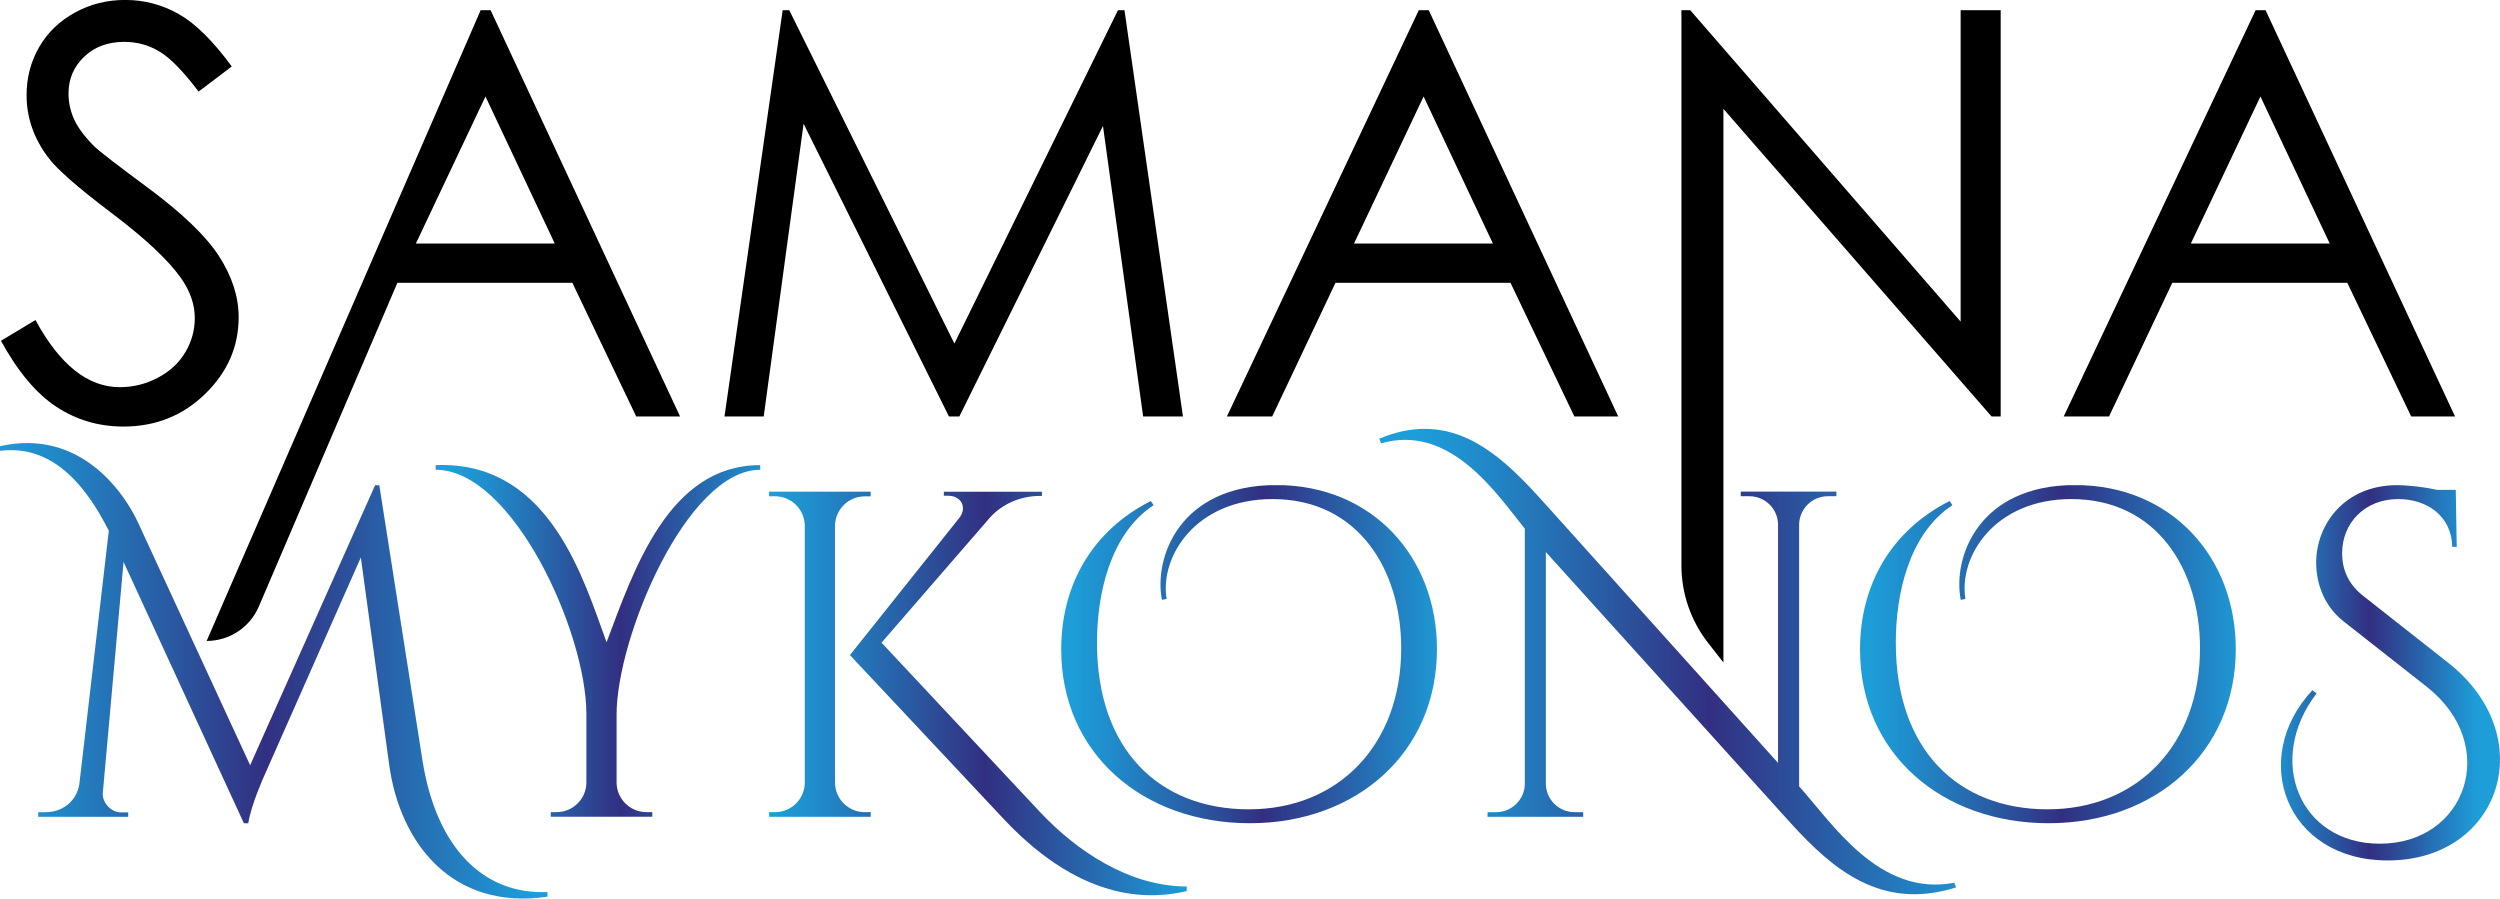 <?xml version="1.0" encoding="UTF-8"?>
<svg id="Layer_2" data-name="Layer 2" xmlns="http://www.w3.org/2000/svg" xmlns:xlink="http://www.w3.org/1999/xlink" viewBox="0 0 413.77 148.71">
  <defs>
    <style>
      .cls-1, .cls-2, .cls-3, .cls-4, .cls-5, .cls-6, .cls-7, .cls-8 {
        fill: none;
      }

      .cls-9 {
        fill: url(#linear-gradient);
      }

      .cls-2 {
        clip-path: url(#clippath-6);
      }

      .cls-3 {
        clip-path: url(#clippath-5);
      }

      .cls-4 {
        clip-path: url(#clippath-3);
      }

      .cls-5 {
        clip-path: url(#clippath-4);
      }

      .cls-6 {
        clip-path: url(#clippath-2);
      }

      .cls-7 {
        clip-path: url(#clippath-1);
      }

      .cls-10 {
        fill: url(#linear-gradient-3);
      }

      .cls-11 {
        fill: url(#linear-gradient-4);
      }

      .cls-12 {
        fill: url(#linear-gradient-2);
      }

      .cls-13 {
        fill: url(#linear-gradient-6);
      }

      .cls-14 {
        fill: url(#linear-gradient-7);
      }

      .cls-15 {
        fill: url(#linear-gradient-5);
      }

      .cls-8 {
        clip-path: url(#clippath);
      }
    </style>
    <clipPath id="clippath">
      <path class="cls-1" d="m0,73.85v.77c9.3-1.19,14.76,6.84,18.01,13.22l-4.88,41.94c-.47,2.94-2.89,4.64-5.58,4.64h-1.22v.77h14.89v-.73h-1.2c-1.42.03-3.16-1.43-3-3.28l3.43-38.17,19.92,43.25h.72c.5-3.18,2.64-7.85,2.64-7.85l15.99-36.14,4.69,34.27c1.79,13.11,10.5,24.18,26.2,21.87v-.77c-10.7.46-18.44-7.46-20.69-21.8l-7.14-45.52h-.7l-20.68,46.33-18.53-40.11c-2.13-4.62-8.05-13.21-18.37-13.21-1.42,0-2.92.16-4.5.52"/>
    </clipPath>
    <linearGradient id="linear-gradient" x1="-1310" y1="893.65" x2="-1309" y2="893.65" gradientTransform="translate(118709.45 81092.34) scale(90.62 -90.62)" gradientUnits="userSpaceOnUse">
      <stop offset="0" stop-color="#1d9ed9"/>
      <stop offset=".11" stop-color="#208bca"/>
      <stop offset=".32" stop-color="#295da5"/>
      <stop offset=".51" stop-color="#322f81"/>
      <stop offset="1" stop-color="#1d9ed9"/>
    </linearGradient>
    <clipPath id="clippath-1">
      <path class="cls-1" d="m72.1,76.98v.77c12.75,0,24.95,26.86,24.95,40.42v11.46c-.07,2.66-2.29,4.78-4.88,4.78h-1.01l-.02.77h16.82v-.77h-.96c-2.84,0-4.92-2.31-4.95-4.83v-11.34c0-12.67,11.6-40.49,23.77-40.49v-.77c-15.14,0-20.89,17.28-25.43,29.32-3.75-10.23-9.25-29.34-27.22-29.34-.35,0-.71,0-1.07.02"/>
    </clipPath>
    <linearGradient id="linear-gradient-2" x1="-1310" y1="893.66" x2="-1309" y2="893.66" gradientTransform="translate(70448.44 48115.47) scale(53.72 -53.72)" xlink:href="#linear-gradient"/>
    <clipPath id="clippath-2">
      <path class="cls-1" d="m156.21,81.37v.68h.74c2.11,0,3.16,1.92,1.85,3.63l-18.13,22.74,25.47,27.15c13.66,14.53,25.18,13.07,30.27,11.92v-.77c-9.45,0-18.23-5.84-24.37-12.42l-26.14-27.93,17.93-20.69c1.99-2.22,4.98-3.59,8.28-3.6h.34v-.69h-16.24Zm-28.92,0v.77h.99c2.68,0,4.85,2.14,4.92,4.8v42.65c-.05,2.68-2.23,4.83-4.93,4.83h-.97v.77s16.81,0,16.81,0v-.77h-.99c-2.69,0-4.87-2.15-4.92-4.83v-42.66c.08-2.65,2.25-4.78,4.92-4.78h.98v-.77s-16.81,0-16.81,0Z"/>
    </clipPath>
    <linearGradient id="linear-gradient-3" y1="893.64" x2="-1309" y2="893.64" gradientTransform="translate(90674.88 61884.61) scale(69.12 -69.12)" xlink:href="#linear-gradient"/>
    <clipPath id="clippath-3">
      <path class="cls-1" d="m192.31,99.28l.77-.15c-1.14-6.99,4.77-16.53,17.54-16.53,14.22,0,21.29,11.76,21.29,24.68,0,16.07-10.45,26.67-25.21,26.67s-25.14-9.76-25.14-27.6c0-8,2.15-17.99,9.37-22.74l-.46-.69c-9.53,4.83-14.83,13.67-14.83,24.58,0,17.22,13.53,28.75,31.21,28.75s30.98-11.68,30.98-28.83c0-15.15-10.61-27.14-26.6-27.14s-20.29,11.99-18.92,18.99"/>
    </clipPath>
    <linearGradient id="linear-gradient-4" y1="893.66" x2="-1309" y2="893.66" gradientTransform="translate(81646.77 55686.33) scale(62.19 -62.19)" xlink:href="#linear-gradient"/>
    <clipPath id="clippath-4">
      <path class="cls-1" d="m228.28,72.61l.31.77c11.53-3.35,19.29,8.61,23.78,14.12v42.26c-.05,2.58-2.15,4.66-4.74,4.66h-1.42l-.02.77h15.84v-.77h-1.43c-2.58,0-4.67-2.05-4.75-4.6v-38.45l40.55,44.89c6.92,7.61,14.98,14.53,27.35,10.61l-.3-.77c-12.42,2.38-20.18-9.84-25.68-15.95v-43.42c.09-2.55,2.18-4.6,4.75-4.6h1.42v-.77s-15.83,0-15.83,0v.77h1.43c2.59,0,4.7,2.08,4.74,4.66v39.48l-38.69-43.03c-5.39-5.99-11.51-12.26-19.79-12.26-2.33,0-4.82.49-7.52,1.63"/>
    </clipPath>
    <linearGradient id="linear-gradient-5" y1="893.65" x2="-1309" y2="893.65" gradientTransform="translate(125286.12 85421.57) scale(95.46 -95.46)" xlink:href="#linear-gradient"/>
    <clipPath id="clippath-5">
      <path class="cls-1" d="m324.52,99.28l.77-.15c-1.14-6.99,4.78-16.53,17.54-16.53,14.22,0,21.29,11.76,21.29,24.68,0,16.07-10.45,26.67-25.21,26.67s-25.14-9.76-25.14-27.6c0-8,2.15-17.99,9.37-22.74l-.46-.69c-9.53,4.83-14.83,13.67-14.83,24.58,0,17.22,13.53,28.75,31.21,28.75s30.98-11.68,30.98-28.83c0-15.15-10.6-27.14-26.6-27.14s-20.29,11.99-18.92,18.99"/>
    </clipPath>
    <linearGradient id="linear-gradient-6" x1="-1310" y1="893.66" x2="-1309" y2="893.66" gradientTransform="translate(81778.98 55686.33) scale(62.19 -62.19)" xlink:href="#linear-gradient"/>
    <clipPath id="clippath-6">
      <path class="cls-1" d="m383.34,93.14c0,2.77.92,6.84,4.5,9.67l13.88,10.91c12.13,9.63,6.52,25.92-7.85,25.92-13.3,0-18.91-13.84-10.46-24.87l-.69-.54c-10.53,11.27-4.46,28.18,12.48,28.18,18.73,0,25.42-20.52,10.06-32.67l-14.26-11.22c-2.51-2.01-3.36-4.54-3.36-6.93,0-5.07,3.77-8.99,9.3-8.99,4.69,0,8.84,2.77,8.93,7.91h.74l-.16-9.43h-3.04c-2.17-.47-4.78-.78-6.7-.78-8.69,0-13.37,6.53-13.37,12.84"/>
    </clipPath>
    <linearGradient id="linear-gradient-7" y1="893.66" x2="-1309" y2="893.66" gradientTransform="translate(47874.44 32512.85) scale(36.26 -36.26)" xlink:href="#linear-gradient"/>
  </defs>
  <g id="Layer_1-2" data-name="Layer 1">
    <g>
      <g>
        <path d="m.16,56.4l5.71-3.43c4.02,7.4,8.67,11.11,13.94,11.11,2.25,0,4.37-.53,6.35-1.58,1.98-1.05,3.49-2.46,4.53-4.23,1.04-1.77,1.55-3.64,1.55-5.62,0-2.25-.76-4.46-2.29-6.63-2.1-2.98-5.94-6.58-11.52-10.79-5.6-4.23-9.09-7.3-10.47-9.19-2.38-3.17-3.56-6.6-3.56-10.28,0-2.92.7-5.59,2.1-8,1.4-2.41,3.38-4.3,5.92-5.69,2.54-1.39,5.31-2.08,8.3-2.08,3.17,0,6.13.79,8.89,2.35,2.76,1.57,5.67,4.46,8.75,8.66l-5.49,4.16c-2.53-3.35-4.68-5.56-6.47-6.63-1.78-1.07-3.73-1.6-5.83-1.6-2.71,0-4.93.82-6.65,2.47-1.72,1.65-2.58,3.67-2.58,6.08,0,1.46.3,2.88.92,4.25.61,1.37,1.72,2.87,3.33,4.48.88.85,3.78,3.09,8.69,6.72,5.82,4.3,9.81,8.12,11.97,11.47,2.16,3.36,3.25,6.72,3.25,10.1,0,4.88-1.85,9.11-5.56,12.71-3.7,3.6-8.2,5.39-13.51,5.39-4.08,0-7.78-1.09-11.1-3.27-3.32-2.18-6.38-5.83-9.19-10.95"/>
        <path d="m81.2,1.69l31.36,67.24h-7.26l-10.57-22.12h-28.96l-22.93,53.57c-1.48,3.46-4.88,5.7-8.64,5.7L79.55,1.69h1.65Zm-.85,14.28l-11.52,24.34h22.99l-11.47-24.34Z"/>
        <polygon points="119.91 68.93 129.54 1.69 130.63 1.69 157.96 56.86 185.03 1.69 186.11 1.69 195.79 68.93 189.2 68.93 182.55 20.85 158.78 68.93 157.06 68.93 133 20.48 126.4 68.93 119.91 68.93"/>
        <path d="m236.47,1.69l31.36,67.24h-7.26l-10.57-22.12h-28.97l-10.47,22.12h-7.5L234.82,1.69h1.65Zm-.85,14.28l-11.52,24.34h22.99l-11.47-24.34Z"/>
        <path d="m282.73,106.44c-2.88-3.67-4.44-8.2-4.44-12.86V1.69h1.46l44.75,51.54V1.69h6.63v67.24h-1.51l-44.38-50.91v91.63l-2.51-3.21Z"/>
        <path d="m374.97,1.69l31.36,67.24h-7.26l-10.57-22.12h-28.97l-10.47,22.12h-7.5L373.32,1.69h1.65Zm-.85,14.28l-11.52,24.34h22.99l-11.47-24.34Z"/>
      </g>
      <g class="cls-8">
        <rect class="cls-9" y="73.33" width="90.61" height="77.39"/>
      </g>
      <g class="cls-7">
        <rect class="cls-12" x="72.1" y="76.96" width="53.72" height="58.22"/>
      </g>
      <g class="cls-6">
        <rect class="cls-10" x="127.29" y="81.37" width="69.12" height="68.73"/>
      </g>
      <g class="cls-4">
        <rect class="cls-11" x="175.64" y="80.3" width="62.19" height="55.97"/>
      </g>
      <g class="cls-5">
        <rect class="cls-15" x="228.28" y="70.03" width="95.47" height="80.76"/>
      </g>
      <g class="cls-3">
        <rect class="cls-13" x="307.85" y="80.3" width="62.19" height="55.97"/>
      </g>
      <g class="cls-2">
        <rect class="cls-14" x="372.19" y="80.3" width="48.43" height="62.11"/>
      </g>
    </g>
  </g>
</svg>